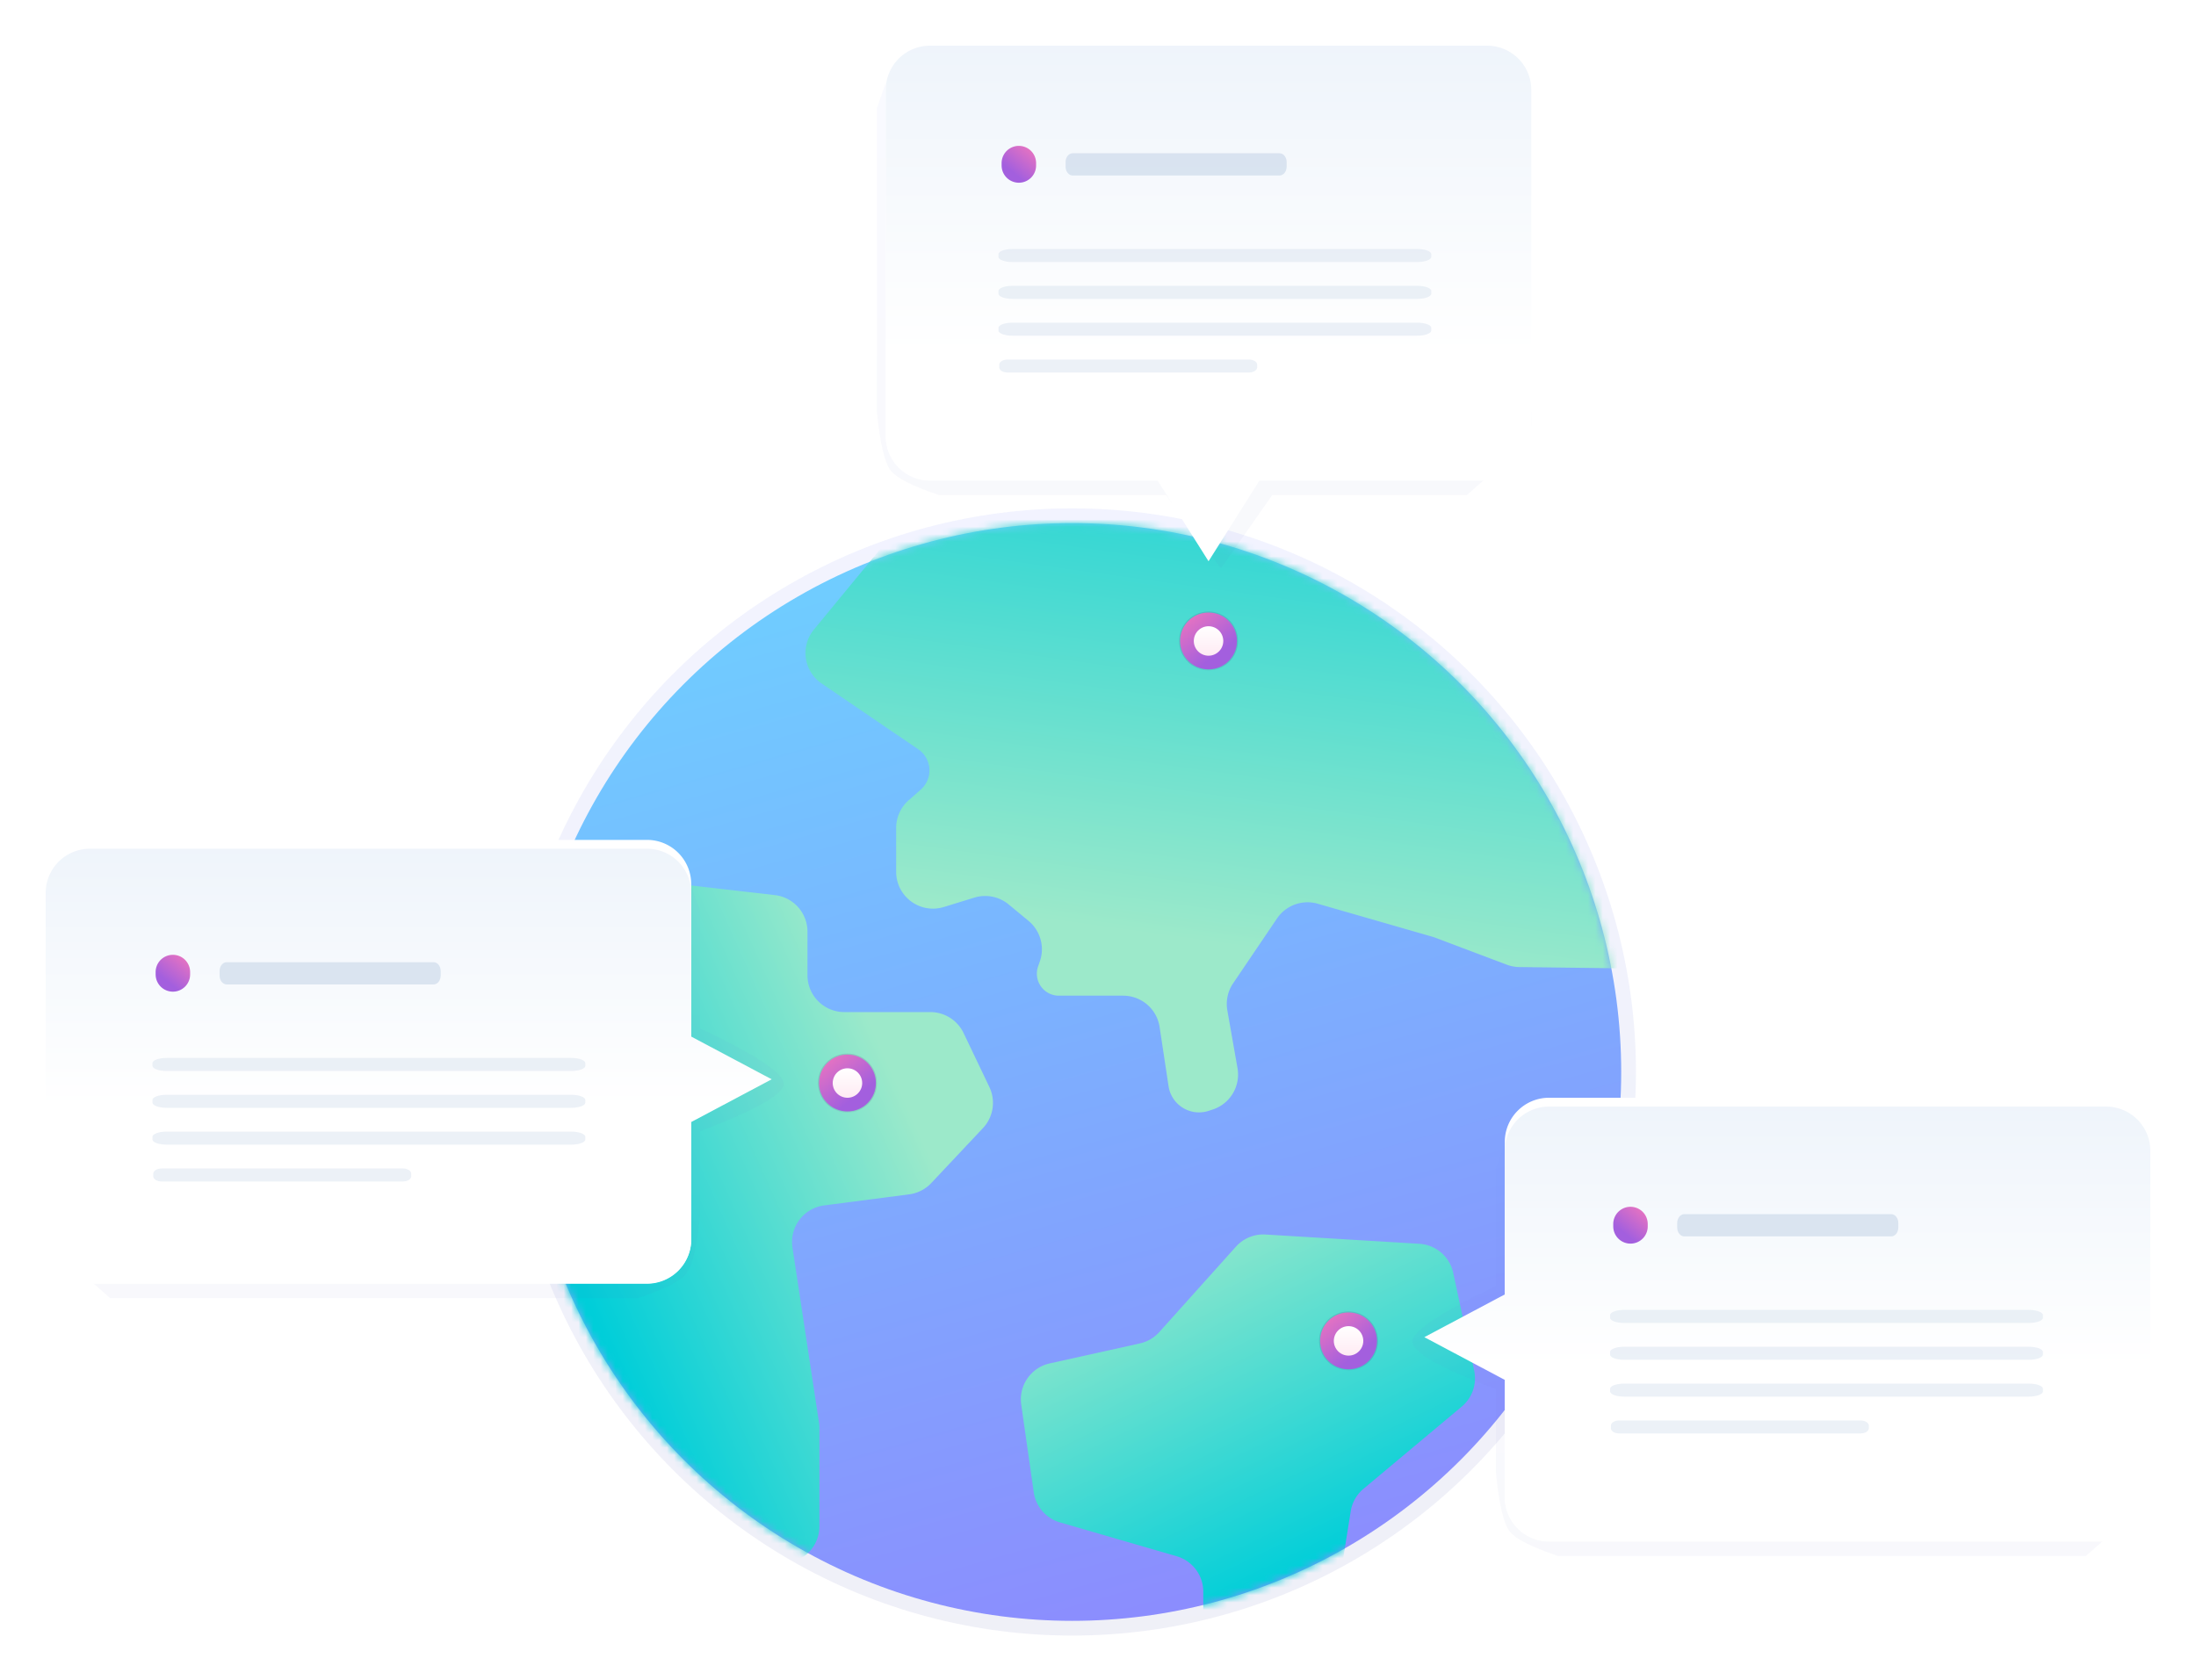 <svg width="298" height="228" viewBox="0 0 298 228" xmlns="http://www.w3.org/2000/svg" xmlns:xlink="http://www.w3.org/1999/xlink"><title>Group 33</title><defs><linearGradient x1="47.462%" y1="0%" x2="47.462%" y2="193.86%" id="a"><stop stop-color="#6D80FF" offset="0%"/><stop stop-color="#372F61" offset="100%"/></linearGradient><filter x="-4.7%" y="-4.7%" width="109.4%" height="109.4%" filterUnits="objectBoundingBox" id="b"><feGaussianBlur stdDeviation="2.4" in="SourceGraphic"/></filter><linearGradient x1="0%" y1="-31.638%" x2="47.653%" y2="136.367%" id="d"><stop stop-color="#63E9FF" offset="0%"/><stop stop-color="#9577FE" offset="100%"/></linearGradient><circle id="c" cx="93.5" cy="93.5" r="74.5"/><linearGradient x1="50%" y1="-11.67%" x2="81.581%" y2="59.519%" id="e"><stop stop-color="#9CE9CA" offset="0%"/><stop stop-color="#00CED9" offset="100%"/></linearGradient><linearGradient x1="31.637%" y1="74.529%" x2="50%" y2="-10.488%" id="g"><stop stop-color="#9CE9CA" offset="0%"/><stop stop-color="#00CED9" offset="100%"/></linearGradient><linearGradient x1="79.112%" y1="22.995%" x2="23.335%" y2="56.337%" id="h"><stop stop-color="#9CE9CA" offset="0%"/><stop stop-color="#00CED9" offset="100%"/></linearGradient><filter x="-8.1%" y="-10.1%" width="116.2%" height="120.3%" filterUnits="objectBoundingBox" id="i"><feGaussianBlur stdDeviation="2.4" in="SourceGraphic"/></filter><linearGradient x1="84.68%" y1="59.702%" x2="84.68%" y2="-12.782%" id="j"><stop stop-color="#FFF" offset="0%"/><stop stop-color="#EBF2FA" offset="100%"/></linearGradient><linearGradient x1="-26.797%" y1="-36.8%" x2="59.745%" y2="77.534%" id="k"><stop stop-color="#FF9FCA" offset="0%"/><stop stop-color="#E673C1" offset="41.861%"/><stop stop-color="#A35FDE" offset="100%"/></linearGradient><linearGradient x1="50%" y1="3.928%" x2="50%" y2="105.177%" id="l"><stop stop-color="#480067" stop-opacity=".223" offset="0%"/><stop stop-color="#5A0065" stop-opacity=".223" offset="82.694%"/><stop stop-color="#5F006C" stop-opacity=".1" offset="100%"/></linearGradient><filter x="-135%" y="-135%" width="370%" height="370%" filterUnits="objectBoundingBox" id="m"><feGaussianBlur stdDeviation="3.6" in="SourceGraphic"/></filter><linearGradient x1="38.419%" y1="0%" x2="38.419%" y2="93.083%" id="n"><stop stop-color="#FFF" offset="0%"/><stop stop-color="#FFECF4" offset="100%"/></linearGradient><filter x="-135%" y="-135%" width="370%" height="370%" filterUnits="objectBoundingBox" id="o"><feGaussianBlur stdDeviation="3.6" in="SourceGraphic"/></filter><filter x="-135%" y="-135%" width="370%" height="370%" filterUnits="objectBoundingBox" id="p"><feGaussianBlur stdDeviation="3.6" in="SourceGraphic"/></filter><filter x="-7.2%" y="-11.8%" width="114.4%" height="123.6%" filterUnits="objectBoundingBox" id="q"><feGaussianBlur stdDeviation="2.4" in="SourceGraphic"/></filter><filter x="-7.2%" y="-11.8%" width="114.4%" height="123.6%" filterUnits="objectBoundingBox" id="r"><feGaussianBlur stdDeviation="2.4" in="SourceGraphic"/></filter></defs><g fill="none" fill-rule="evenodd"><g transform="translate(52 52)"><circle fill="url(#a)" opacity=".3" filter="url(#b)" cx="93.5" cy="93.5" r="76.5"/><mask id="f" fill="#fff"><use xlink:href="#c"/></mask><use fill="url(#d)" xlink:href="#c"/><path d="M102.681 130.344l-12.232 2.714a5 5 0 0 0-3.867 5.588l1.698 11.897a5 5 0 0 0 3.557 4.096l15.841 4.595a5 5 0 0 1 3.607 4.802v10.395a5 5 0 0 0 2.53 4.347l6.01 3.413a5 5 0 0 0 7.407-3.561l4.062-25.5a5 5 0 0 1 1.728-3.048l13.347-11.17a5 5 0 0 0 1.68-4.882l-2.846-13.266a5 5 0 0 0-4.588-3.942l-20.879-1.258a5 5 0 0 0-4.022 1.652l-10.394 11.586a5 5 0 0 1-2.639 1.542z" fill="url(#e)" mask="url(#f)"/><path d="M59.49 40.767l13.123 8.935a3.47 3.47 0 0 1 .343 5.468L71.3 56.632a5 5 0 0 0-1.69 3.748v5.95a5 5 0 0 0 6.472 4.779l4.136-1.274a5 5 0 0 1 4.66.926l2.697 2.232a5 5 0 0 1 1.535 5.494l-.24.689a2.988 2.988 0 0 0 2.822 3.969h8.724a5 5 0 0 1 4.944 4.252l1.215 8.036a4.18 4.18 0 0 0 5.422 3.35l.554-.18a5 5 0 0 0 3.38-5.621l-1.38-7.845a5 5 0 0 1 .784-3.668l5.956-8.803a5 5 0 0 1 5.526-2.002l15.578 4.487a5 5 0 0 1 .382.127l9.696 3.661a5 5 0 0 0 1.705.322l19.556.241a5 5 0 0 1 1.534.261l5.963 2.008a5 5 0 0 0 6.044-2.458l16.172-31.537a5 5 0 0 0-1.187-6.07L160.32 5.597a5 5 0 0 0-3.718-1.19L78.38 11.58a5 5 0 0 0-3.403 1.8L58.445 33.456a5 5 0 0 0 1.046 7.312z" fill="url(#g)" mask="url(#f)"/><path d="M37.052 67.64l16.095 1.854a5 5 0 0 1 4.428 4.967v5.91a5 5 0 0 0 5 5h11.671a5 5 0 0 1 4.512 2.844l3.5 7.324a5 5 0 0 1-.87 5.581l-7.013 7.457a5 5 0 0 1-2.996 1.533l-11.545 1.504a5 5 0 0 0-4.297 5.707l3.598 23.744a5 5 0 0 1 .057.75v13.363a5 5 0 0 1-3.877 4.872L33.845 165a5 5 0 0 1-5.945-3.551L9.89 95.713a5 5 0 0 1 1.286-4.855l21.767-21.785a5 5 0 0 1 4.109-1.433z" fill="url(#h)" mask="url(#f)"/></g><path d="M2.461 2.582L7.692 1.2h75.464l3.609 3.03 1.389 5.448.646 43.029c-1.44 2.724-2.428 4.25-2.963 4.576-.534.327-2.46 1.962-5.775 4.907H53.645l-6.96 9.949-7.453-9.95H8.396c-3.54-1.191-5.715-2.3-6.528-3.325C1.054 57.84.432 55.185 0 50.902V9.678l2.461-7.096z" fill="url(#a)" opacity=".2" filter="url(#i)" transform="translate(119 5)"/><path d="M126.2 5h75.6a6 6 0 0 1 6 6v48.19a6 6 0 0 1-6 6h-75.6a6 6 0 0 1-6-6V11a6 6 0 0 1 6-6z" fill="#FFF"/><path d="M7.2 1.2h75.6a6 6 0 0 1 6 6v47.04a6 6 0 0 1-6 6H51.9L45 71.18l-6.9-10.94H7.2a6 6 0 0 1-6-6V7.2a6 6 0 0 1 6-6z" fill="url(#j)" transform="translate(119 5)"/><path d="M192.347 40.564h-54.974c-1.039 0-1.88-.314-1.88-.7V39.5c0-.387.841-.701 1.88-.701h54.974c1.039 0 1.88.314 1.88.701v.362c0 .387-.841.701-1.88.701zm-22.867 10h-32.76c-.618 0-1.12-.314-1.12-.7V49.5c0-.387.502-.701 1.12-.701h32.76c.618 0 1.12.314 1.12.701v.362c0 .387-.502.701-1.12.701zm22.867-15h-54.974c-1.039 0-1.88-.314-1.88-.7V34.5c0-.387.841-.701 1.88-.701h54.974c1.039 0 1.88.314 1.88.701v.362c0 .387-.841.701-1.88.701zm0 10h-54.974c-1.039 0-1.88-.314-1.88-.7V44.5c0-.387.841-.701 1.88-.701h54.974c1.039 0 1.88.314 1.88.701v.362c0 .387-.841.701-1.88.701z" fill="#C8D7E9" opacity=".35"/><path d="M173.64 23.82h-28.08c-.53 0-.96-.537-.96-1.2V22c0-.663.43-1.2.96-1.2h28.08c.53 0 .96.537.96 1.2v.62c0 .663-.43 1.2-.96 1.2z" fill="#C8D7E9" opacity=".615"/><path d="M56.34 5a2.34 2.34 0 0 0 2.34-2.34v-.32a2.34 2.34 0 0 0-4.68 0v.32A2.34 2.34 0 0 0 56.34 5z" fill="url(#k)" transform="matrix(-1 0 0 1 194.6 19.8)"/><g transform="translate(111 143)"><circle fill="url(#l)" opacity=".752" filter="url(#m)" cx="4" cy="4" r="4"/><circle fill="url(#k)" cx="4" cy="4" r="3.857"/><circle fill="url(#n)" cx="4" cy="4" r="2"/></g><g transform="translate(160 83)"><circle fill="url(#l)" opacity=".752" filter="url(#o)" cx="4" cy="4" r="4"/><circle fill="url(#k)" cx="4" cy="4" r="3.857"/><circle fill="url(#n)" cx="4" cy="4" r="2"/></g><g transform="translate(179 178)"><circle fill="url(#l)" opacity=".752" filter="url(#p)" cx="4" cy="4" r="4"/><circle fill="url(#k)" cx="4" cy="4" r="3.857"/><circle fill="url(#n)" cx="4" cy="4" r="2"/></g><path d="M14.461 2.582L19.692 1.2h75.464l3.609 3.03 1.389 5.448.646 43.029c-1.44 2.724-2.428 4.25-2.963 4.576-.534.327-2.46 1.962-5.775 4.907H20.396c-3.54-1.192-5.715-2.3-6.528-3.326-.814-1.025-1.436-3.679-1.868-7.962V39.547C4.436 36.684.654 34.537.654 33.105c0-1.431 3.782-3.945 11.346-7.54V9.677l2.461-7.096z" fill="url(#a)" opacity=".2" filter="url(#q)" transform="translate(191 149)"/><path d="M210.2 149h75.6a6 6 0 0 1 6 6v48.19a6 6 0 0 1-6 6h-75.6a6 6 0 0 1-6-6V155a6 6 0 0 1 6-6z" fill="#FFF"/><path d="M19.2 1.2h75.6a6 6 0 0 1 6 6v47.04a6 6 0 0 1-6 6H19.2a6 6 0 0 1-6-6V38.294L2.283 32.495 13.2 26.696V7.2a6 6 0 0 1 6-6z" fill="url(#j)" transform="translate(191 149)"/><path d="M275.347 184.564h-54.974c-1.039 0-1.88-.314-1.88-.7v-.363c0-.387.841-.701 1.88-.701h54.974c1.039 0 1.88.314 1.88.701v.362c0 .387-.841.701-1.88.701zm-22.867 10h-32.76c-.618 0-1.12-.314-1.12-.7v-.363c0-.387.502-.701 1.12-.701h32.76c.618 0 1.12.314 1.12.701v.362c0 .387-.502.701-1.12.701zm22.867-15h-54.974c-1.039 0-1.88-.314-1.88-.7v-.363c0-.387.841-.701 1.88-.701h54.974c1.039 0 1.88.314 1.88.701v.362c0 .387-.841.701-1.88.701zm0 10h-54.974c-1.039 0-1.88-.314-1.88-.7v-.363c0-.387.841-.701 1.88-.701h54.974c1.039 0 1.88.314 1.88.701v.362c0 .387-.841.701-1.88.701z" fill="#C8D7E9" opacity=".35"/><path d="M256.64 167.82h-28.08c-.53 0-.96-.537-.96-1.2V166c0-.663.43-1.2.96-1.2h28.08c.53 0 .96.537.96 1.2v.62c0 .663-.43 1.2-.96 1.2z" fill="#C8D7E9" opacity=".615"/><path d="M56.34 5a2.34 2.34 0 0 0 2.34-2.34v-.32a2.34 2.34 0 0 0-4.68 0v.32A2.34 2.34 0 0 0 56.34 5z" fill="url(#k)" transform="matrix(-1 0 0 1 277.6 163.8)"/><path d="M14.461 2.582L19.692 1.2h75.464l3.609 3.03 1.389 5.448.646 43.029c-1.44 2.724-2.428 4.25-2.963 4.576-.534.327-2.46 1.962-5.775 4.907H20.396c-3.54-1.192-5.715-2.3-6.528-3.326-.814-1.025-1.436-3.679-1.868-7.962V39.547C4.436 36.684.654 34.537.654 33.105c0-1.431 3.782-3.945 11.346-7.54V9.677l2.461-7.096z" fill="url(#a)" opacity=".2" filter="url(#r)" transform="matrix(-1 0 0 1 107 114)"/><path d="M87.8 114H12.2a6 6 0 0 0-6 6v48.19a6 6 0 0 0 6 6h75.6a6 6 0 0 0 6-6V120a6 6 0 0 0-6-6z" fill="#FFF"/><path d="M19.2 1.2h75.6a6 6 0 0 1 6 6v47.04a6 6 0 0 1-6 6H19.2a6 6 0 0 1-6-6V38.294L2.283 32.495 13.2 26.696V7.2a6 6 0 0 1 6-6z" fill="url(#j)" transform="matrix(-1 0 0 1 107 114)"/><path d="M77.547 150.364H22.573c-1.039 0-1.88-.314-1.88-.7v-.363c0-.387.841-.701 1.88-.701h54.974c1.039 0 1.88.314 1.88.701v.362c0 .387-.841.701-1.88.701zm-22.867 10H21.92c-.618 0-1.12-.314-1.12-.7v-.363c0-.387.502-.701 1.12-.701h32.76c.618 0 1.12.314 1.12.701v.362c0 .387-.502.701-1.12.701zm22.867-15H22.573c-1.039 0-1.88-.314-1.88-.7v-.363c0-.387.841-.701 1.88-.701h54.974c1.039 0 1.88.314 1.88.701v.362c0 .387-.841.701-1.88.701zm0 10H22.573c-1.039 0-1.88-.314-1.88-.7v-.363c0-.387.841-.701 1.88-.701h54.974c1.039 0 1.88.314 1.88.701v.362c0 .387-.841.701-1.88.701z" fill="#C8D7E9" opacity=".35"/><path d="M58.84 133.62H30.76c-.53 0-.96-.537-.96-1.2v-.62c0-.663.43-1.2.96-1.2h28.08c.53 0 .96.537.96 1.2v.62c0 .663-.43 1.2-.96 1.2z" fill="#C8D7E9" opacity=".615"/><path d="M56.34 5a2.34 2.34 0 0 0 2.34-2.34v-.32a2.34 2.34 0 0 0-4.68 0v.32A2.34 2.34 0 0 0 56.34 5z" fill="url(#k)" transform="matrix(-1 0 0 1 79.8 129.6)"/></g></svg>
